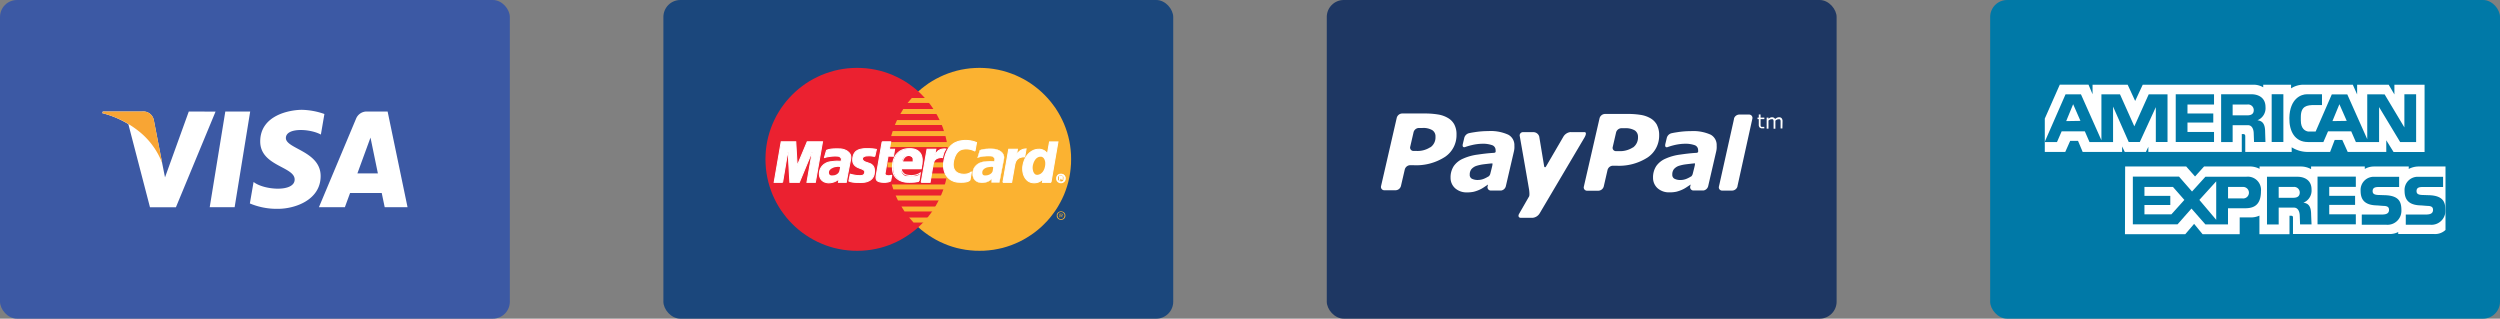 <svg id="Layer_1" data-name="Layer 1" xmlns="http://www.w3.org/2000/svg" viewBox="0 0 538.6 68.65"><rect x="0" y="0" width="538.6" height="68.65" fill="#808080" stroke="none"/><defs><style>.cls-1{fill:#3c59a4;}.cls-2,.cls-8{fill:#fff;}.cls-3{fill:#f8a534;}.cls-4{fill:#1e3763;}.cls-5{fill:#1b477c;}.cls-6{fill:#fbb231;}.cls-6,.cls-7,.cls-8{fill-rule:evenodd;}.cls-7{fill:#eb2130;}.cls-9{fill:none;stroke:#fff;stroke-miterlimit:2.61;stroke-width:0.22px;}.cls-10{fill:#0079a7;}</style></defs><title>payment-methods</title><rect class="cls-1" width="109.84" height="68.65" rx="3.66" ry="3.66"/><polygon class="cls-2" points="50.55 44.64 45.18 44.64 48.54 24.03 53.9 24.03 50.55 44.64"/><path class="cls-2" d="M51.67,45.58,46.55,59.76l-.61-3.05h0l-1.8-9.27a2.3,2.3,0,0,0-2.55-1.86H33.14l-.1.35a20,20,0,0,1,5.61,2.36l4.66,17.91h5.59l8.54-20.61Z" transform="translate(-11 -21.55)"/><path class="cls-2" d="M93.88,66.19H98.8L94.51,45.58H90.19a2.47,2.47,0,0,0-2.48,1.54l-8,19.07h5.59l1.12-3.06h6.82ZM88,58.9l2.82-7.71,1.59,7.71Z" transform="translate(-11 -21.55)"/><path class="cls-2" d="M80.13,50.54l.76-4.43a15.49,15.49,0,0,0-4.83-.9c-2.66,0-9,1.16-9,6.82,0,5.32,7.42,5.39,7.42,8.19s-6.66,2.3-8.85.53l-.8,4.63a15,15,0,0,0,6.06,1.16c3.66,0,9.19-1.9,9.19-7.06,0-5.36-7.49-5.86-7.49-8.19S77.84,49.27,80.13,50.54Z" transform="translate(-11 -21.55)"/><path class="cls-3" d="M45.95,56.71l-1.8-9.27a2.3,2.3,0,0,0-2.55-1.86H33.14l-.1.35a20.79,20.79,0,0,1,8,4A16.08,16.08,0,0,1,45.95,56.71Z" transform="translate(-11 -21.55)"/><rect class="cls-4" x="285.84" width="109.84" height="68.65" rx="3.66" ry="3.66"/><path class="cls-2" d="M349.37,50a2.06,2.06,0,0,0-1.51.92l-3.78,6.49c-.19.32-.37.12-.4,0l-1.07-6.45a1.32,1.32,0,0,0-1.31-.94h-2.15a.71.71,0,0,0-.72.92s1.64,9.3,2,11.49c.16,1.21,0,1.43,0,1.43l-2.13,3.71c-.31.5-.14.91.37.91h2.49a2,2,0,0,0,1.51-.91l9.57-16.19s.91-1.38.07-1.37h-2.89" transform="translate(-11 -21.55)"/><path class="cls-2" d="M319.14,53.27a5,5,0,0,1-3,.8h-.59a.72.72,0,0,1-.73-.92l.72-3.12a1.22,1.22,0,0,1,1.15-.91h.79a3.79,3.79,0,0,1,2.09.47,1.57,1.57,0,0,1,.69,1.43,2.59,2.59,0,0,1-1.08,2.26m5.19-4.81A3.59,3.59,0,0,0,323,47a6.05,6.05,0,0,0-2.09-.77,17.39,17.39,0,0,0-2.84-.23h-5a1.25,1.25,0,0,0-1.15.91l-3.38,14.71a.72.72,0,0,0,.73.92h2.4a1.23,1.23,0,0,0,1.15-.92l.83-3.57a1.23,1.23,0,0,1,1.14-.91h.69a11.4,11.4,0,0,0,6.86-1.81,5.62,5.62,0,0,0,2.45-4.76,4.44,4.44,0,0,0-.46-2.17" transform="translate(-11 -21.55)"/><path class="cls-2" d="M335.92,50.56a9.16,9.16,0,0,0-4.29-.77,19,19,0,0,0-2.91.23c-.72.11-.79.13-1.23.22a1.41,1.41,0,0,0-1.05,1.11l-.29,1.21c-.17.77.27.74.47.68a13,13,0,0,1,1.43-.42,10.53,10.53,0,0,1,2.25-.3,6,6,0,0,1,2.18.31,1.11,1.11,0,0,1,.73,1.09.79.79,0,0,1,0,.34c0,.1-.12.19-.35.22-1.37.08-2.35.21-3.54.38a11.07,11.07,0,0,0-3.05.84,4.73,4.73,0,0,0-2.07,1.63,4.43,4.43,0,0,0-.69,2.51,3,3,0,0,0,1,2.28A3.68,3.68,0,0,0,327,63a6.77,6.77,0,0,0,1.51-.14,7.58,7.58,0,0,0,1.16-.4,6.07,6.07,0,0,0,1-.55l.91-.6v0l-.09.39h0a.71.71,0,0,0,.64.9h2.28a1.25,1.25,0,0,0,1-.9l1.76-7.58a4.89,4.89,0,0,0,.09-.62,5,5,0,0,0,0-.58A2.53,2.53,0,0,0,335.92,50.56Zm-4.25,9a6.29,6.29,0,0,1-.94.49,3.4,3.4,0,0,1-1.25.27,2.8,2.8,0,0,1-1.37-.26.93.93,0,0,1-.47-.9A1.82,1.82,0,0,1,328,58a2.5,2.5,0,0,1,1-.69,8.92,8.92,0,0,1,1.59-.36c.55-.07,1.63-.19,1.77-.19s.23-.08.17.29c0,.16-.34,1.45-.48,2A1.15,1.15,0,0,1,331.67,59.59Z" transform="translate(-11 -21.55)"/><path class="cls-2" d="M379.56,50.57a9.16,9.16,0,0,0-4.29-.77,18.85,18.85,0,0,0-2.91.23c-.72.11-.79.13-1.23.22a1.4,1.4,0,0,0-1.06,1.11l-.29,1.21c-.16.77.27.74.47.68a12.55,12.55,0,0,1,1.43-.43,10.6,10.6,0,0,1,2.25-.3,6,6,0,0,1,2.18.31,1.1,1.1,0,0,1,.73,1.09.84.84,0,0,1,0,.34c0,.09-.12.19-.35.22-1.37.08-2.36.21-3.55.38a11.1,11.1,0,0,0-3.05.84,4.76,4.76,0,0,0-2.07,1.63,4.45,4.45,0,0,0-.69,2.51,3,3,0,0,0,1,2.28,3.68,3.68,0,0,0,2.53.87,6.74,6.74,0,0,0,1.51-.14,7.68,7.68,0,0,0,1.16-.4,6.12,6.12,0,0,0,1-.55l.91-.6v0l-.09.39h0a.71.71,0,0,0,.64.9H378a1.25,1.25,0,0,0,1-.9l1.75-7.57a4,4,0,0,0,.09-.62,4.9,4.9,0,0,0,0-.58A2.53,2.53,0,0,0,379.56,50.57Zm-4.25,9a6.54,6.54,0,0,1-.94.49,3.42,3.42,0,0,1-1.25.27,2.79,2.79,0,0,1-1.37-.27.93.93,0,0,1-.47-.9,1.82,1.82,0,0,1,.35-1.17,2.49,2.49,0,0,1,1-.69,8.77,8.77,0,0,1,1.58-.35c.55-.07,1.63-.19,1.77-.2s.23-.08.17.29c0,.16-.34,1.45-.48,2A1.14,1.14,0,0,1,375.31,59.6Z" transform="translate(-11 -21.55)"/><path class="cls-2" d="M362.78,53.32a5.08,5.08,0,0,1-3,.79h-.6a.71.71,0,0,1-.73-.91l.72-3.12a1.23,1.23,0,0,1,1.14-.91h.79a3.91,3.91,0,0,1,2.09.47,1.61,1.61,0,0,1,.7,1.43,2.64,2.64,0,0,1-1.08,2.26M368,48.51a3.69,3.69,0,0,0-1.32-1.42,6,6,0,0,0-2.09-.77,16.66,16.66,0,0,0-2.83-.22h-5a1.25,1.25,0,0,0-1.15.92l-3.38,14.71a.71.71,0,0,0,.72.91h2.41a1.25,1.25,0,0,0,1.15-.91l.82-3.57a1.23,1.23,0,0,1,1.16-.91h.69A11.36,11.36,0,0,0,366,55.45a5.66,5.66,0,0,0,2.45-4.77,4.66,4.66,0,0,0-.46-2.16" transform="translate(-11 -21.55)"/><path class="cls-2" d="M387.85,46.23h-2.16a1.23,1.23,0,0,0-1.11.83s0,.05,0,.08l-.12.56-3,13.45-.13.57h0a.7.7,0,0,0,.63.89v0h2.23a1.24,1.24,0,0,0,1.12-.84s0,0,0-.07l3.22-14.58h0A.72.72,0,0,0,387.85,46.23Z" transform="translate(-11 -21.55)"/><path class="cls-2" d="M391.11,49.2l-.24,0-.23,0a.73.73,0,0,1-.54-.19.87.87,0,0,1-.19-.62V47.21h-.27v-.33h.27v-.67h.39v.67h.81v.33h-.81v1.07c0,.12,0,.22,0,.29a.48.48,0,0,0,.06.19.27.27,0,0,0,.13.12.62.62,0,0,0,.25,0l.2,0,.15,0h0Z" transform="translate(-11 -21.55)"/><path class="cls-2" d="M395,49.22h-.39V47.89c0-.1,0-.2,0-.29a.67.67,0,0,0-.06-.22.32.32,0,0,0-.14-.13.57.57,0,0,0-.26,0,.73.73,0,0,0-.33.08,2,2,0,0,0-.33.21s0,.07,0,.11,0,.08,0,.13v1.5h-.39V47.89c0-.1,0-.2,0-.29a.65.65,0,0,0-.06-.22.34.34,0,0,0-.14-.14.62.62,0,0,0-.26,0,.72.72,0,0,0-.32.08,1.88,1.88,0,0,0-.32.2v1.75h-.39V46.88H392v.26a1.8,1.8,0,0,1,.37-.24.9.9,0,0,1,.39-.09.77.77,0,0,1,.41.1.61.61,0,0,1,.25.28,1.9,1.9,0,0,1,.44-.29,1,1,0,0,1,.42-.09.68.68,0,0,1,.57.23,1,1,0,0,1,.18.65Z" transform="translate(-11 -21.55)"/><rect class="cls-5" x="142.92" width="109.84" height="68.65" rx="3.66" ry="3.66"/><polygon class="cls-6" points="211.02 54.03 212.04 54.01 213.04 53.93 214.03 53.81 215 53.63 215.96 53.42 216.89 53.15 217.81 52.84 218.71 52.48 219.58 52.09 220.44 51.65 221.26 51.17 222.06 50.66 222.84 50.11 223.58 49.53 224.3 48.91 224.98 48.25 225.64 47.57 226.26 46.85 226.84 46.1 227.4 45.33 227.91 44.53 228.38 43.7 228.82 42.85 229.22 41.98 229.57 41.08 229.88 40.16 230.15 39.22 230.37 38.27 230.54 37.3 230.66 36.31 230.74 35.31 230.76 34.29 230.74 33.28 230.66 32.28 230.54 31.3 230.37 30.34 230.15 29.39 229.88 28.45 229.57 27.54 229.22 26.65 228.82 25.78 228.38 24.92 227.91 24.11 227.4 23.3 226.84 22.53 226.26 21.79 225.64 21.08 224.98 20.39 224.3 19.74 223.58 19.12 222.84 18.54 222.06 17.98 221.26 17.47 220.44 17 219.58 16.57 218.71 16.17 217.81 15.82 216.89 15.51 215.96 15.24 215 15.02 214.03 14.85 213.04 14.72 212.04 14.65 211.02 14.62 210.01 14.65 209.01 14.72 208.02 14.85 207.05 15.02 206.1 15.24 205.16 15.51 204.25 15.82 203.36 16.17 202.49 16.57 201.64 17 200.82 17.47 200.02 17.98 199.25 18.54 198.5 19.12 197.79 19.74 197.11 20.39 196.46 21.08 195.84 21.79 195.25 22.53 194.71 23.3 194.2 24.11 193.72 24.92 193.29 25.78 192.89 26.65 192.54 27.54 192.24 28.45 191.97 29.39 191.75 30.34 191.58 31.3 191.45 32.28 191.38 33.28 191.35 34.29 191.38 35.31 191.45 36.31 191.58 37.3 191.75 38.27 191.97 39.22 192.24 40.16 192.54 41.08 192.89 41.98 193.29 42.85 193.72 43.7 194.2 44.53 194.71 45.33 195.25 46.1 195.84 46.85 196.46 47.57 197.11 48.25 197.79 48.91 198.5 49.53 199.25 50.11 200.02 50.66 200.82 51.17 201.64 51.65 202.49 52.09 203.36 52.48 204.25 52.84 205.16 53.15 206.1 53.42 207.05 53.63 208.02 53.81 209.01 53.93 210.01 54.01 211.02 54.03 211.02 54.03 211.02 54.03"/><polygon class="cls-7" points="184.66 54.03 185.67 54.01 186.67 53.93 187.66 53.81 188.63 53.63 189.58 53.42 190.51 53.15 191.43 52.84 192.32 52.48 193.19 52.09 194.04 51.65 194.86 51.17 195.66 50.66 196.43 50.11 197.18 49.53 197.89 48.91 198.57 48.25 199.22 47.57 199.84 46.85 200.43 46.1 200.97 45.33 201.48 44.53 201.95 43.7 202.39 42.85 202.78 41.98 203.14 41.08 203.44 40.16 203.71 39.22 203.93 38.27 204.1 37.3 204.23 36.31 204.3 35.31 204.33 34.29 204.3 33.28 204.23 32.28 204.1 31.3 203.93 30.34 203.71 29.39 203.44 28.45 203.14 27.54 202.78 26.65 202.39 25.78 201.95 24.92 201.48 24.11 200.97 23.3 200.43 22.53 199.84 21.79 199.22 21.08 198.57 20.39 197.89 19.74 197.18 19.12 196.43 18.54 195.66 17.98 194.86 17.47 194.04 17 193.19 16.57 192.32 16.17 191.43 15.82 190.51 15.51 189.58 15.24 188.63 15.02 187.66 14.85 186.67 14.72 185.67 14.65 184.66 14.62 183.64 14.65 182.64 14.72 181.65 14.85 180.68 15.02 179.72 15.24 178.79 15.51 177.87 15.82 176.97 16.17 176.1 16.57 175.25 17 174.42 17.47 173.62 17.98 172.84 18.54 172.1 19.12 171.38 19.74 170.7 20.39 170.04 21.08 169.42 21.79 168.84 22.53 168.28 23.3 167.77 24.11 167.29 24.92 166.86 25.78 166.46 26.65 166.11 27.54 165.8 28.45 165.53 29.39 165.31 30.34 165.14 31.3 165.01 32.28 164.94 33.28 164.91 34.29 164.94 35.31 165.01 36.31 165.14 37.3 165.31 38.27 165.53 39.22 165.8 40.16 166.11 41.08 166.46 41.98 166.86 42.85 167.29 43.7 167.77 44.53 168.28 45.33 168.84 46.1 169.42 46.85 170.04 47.57 170.7 48.25 171.38 48.91 172.1 49.53 172.84 50.11 173.62 50.66 174.42 51.17 175.25 51.65 176.1 52.09 176.97 52.48 177.87 52.84 178.79 53.15 179.72 53.42 180.68 53.63 181.65 53.81 182.64 53.93 183.64 54.01 184.66 54.03 184.66 54.03 184.66 54.03"/><polygon class="cls-6" points="195.53 22.18 206 22.18 206 21.11 196.44 21.11 195.53 22.18 195.53 22.18 195.53 22.18"/><polygon class="cls-6" points="193.97 24.56 206 24.56 206 23.49 194.6 23.49 193.97 24.56 193.97 24.56 193.97 24.56"/><polygon class="cls-6" points="192.79 26.93 206 26.93 206 25.86 193.26 25.86 192.79 26.93 192.79 26.93 192.79 26.93"/><polygon class="cls-6" points="191.99 29.31 206 29.31 206 28.24 192.32 28.24 191.99 29.31 191.99 29.31 191.99 29.31"/><polygon class="cls-6" points="192.46 40.81 206.04 40.81 206.04 39.74 192.12 39.74 192.46 40.81 192.46 40.81 192.46 40.81"/><polygon class="cls-6" points="193.46 43.19 206.04 43.19 206.04 42.12 192.96 42.12 193.46 43.19 193.46 43.19 193.46 43.19"/><polygon class="cls-6" points="194.87 45.56 206.04 45.56 206.04 44.49 194.2 44.49 194.87 45.56 194.87 45.56 194.87 45.56"/><polygon class="cls-6" points="196.81 47.94 206.04 47.94 206.04 46.87 195.87 46.87 196.81 47.94 196.81 47.94 196.81 47.94"/><polygon class="cls-6" points="191.52 31.68 206 31.68 206 30.61 191.72 30.61 191.52 31.68 191.52 31.68 191.52 31.68"/><polygon class="cls-6" points="200.35 38.44 205.87 38.44 205.87 37.37 200.54 37.37 200.35 38.44 200.35 38.44 200.35 38.44"/><polygon class="cls-6" points="200.78 36.06 205.87 36.06 205.87 34.99 200.98 34.99 200.78 36.06 200.78 36.06 200.78 36.06"/><polygon class="cls-6" points="191.15 34.99 192.59 34.99 192.59 36.06 191.22 36.06 191.15 34.99 191.15 34.99 191.15 34.99"/><polygon class="cls-8" points="188.47 33.69 188.38 33.69 188.29 33.67 188.2 33.66 188.12 33.65 188.03 33.63 187.95 33.62 187.86 33.61 187.77 33.59 187.68 33.58 187.57 33.57 187.45 33.57 187.32 33.56 187.19 33.56 187.03 33.57 186.86 33.58 186.67 33.59 186.53 33.61 186.41 33.63 186.29 33.67 186.19 33.71 186.1 33.76 186.01 33.81 185.95 33.88 185.89 33.94 185.85 34.01 185.81 34.08 185.8 34.16 185.8 34.24 185.82 34.33 185.85 34.42 185.9 34.5 185.97 34.59 186.1 34.72 186.26 34.82 186.45 34.9 186.65 34.98 186.86 35.04 187.08 35.12 187.3 35.2 187.51 35.28 187.71 35.39 187.89 35.53 188.06 35.7 188.2 35.91 188.31 36.16 188.37 36.46 188.4 36.82 188.37 37.24 188.33 37.55 188.25 37.82 188.14 38.07 188.01 38.29 187.85 38.49 187.68 38.65 187.5 38.8 187.29 38.92 187.08 39.02 186.86 39.11 186.63 39.18 186.4 39.23 186.17 39.27 185.95 39.29 185.73 39.3 185.53 39.31 185.24 39.31 184.98 39.3 184.74 39.3 184.53 39.3 184.32 39.29 184.15 39.28 183.99 39.26 183.83 39.24 183.69 39.23 183.57 39.2 183.44 39.18 183.33 39.15 183.22 39.12 183.11 39.08 183 39.04 182.89 39 183.19 37.53 183.25 37.55 183.32 37.57 183.41 37.59 183.53 37.62 183.65 37.65 183.78 37.67 183.93 37.71 184.09 37.73 184.25 37.76 184.42 37.79 184.6 37.81 184.79 37.83 184.98 37.83 185.18 37.84 185.37 37.84 185.56 37.83 185.75 37.79 185.91 37.74 186.03 37.67 186.12 37.58 186.19 37.48 186.24 37.37 186.27 37.27 186.3 37.17 186.31 36.98 186.25 36.81 186.14 36.68 185.97 36.56 185.78 36.46 185.54 36.36 185.28 36.27 185.02 36.16 184.76 36.05 184.5 35.91 184.27 35.73 184.06 35.53 183.89 35.27 183.77 34.98 183.71 34.62 183.72 34.19 183.75 33.93 183.8 33.69 183.87 33.46 183.95 33.25 184.05 33.05 184.17 32.88 184.31 32.71 184.48 32.56 184.67 32.44 184.88 32.33 185.12 32.23 185.39 32.16 185.69 32.1 186.01 32.05 186.37 32.02 186.76 32.02 187.01 32.02 187.24 32.02 187.44 32.03 187.63 32.04 187.79 32.05 187.95 32.06 188.08 32.08 188.2 32.09 188.31 32.1 188.41 32.12 188.5 32.14 188.57 32.15 188.64 32.16 188.7 32.17 188.76 32.18 188.81 32.19 188.47 33.69 188.47 33.69 188.47 33.69"/><polyline class="cls-9" points="188.47 33.69 188.47 33.69 188.38 33.69 188.29 33.67 188.2 33.66 188.12 33.65 188.03 33.63 187.95 33.62 187.86 33.61 187.77 33.59 187.68 33.58 187.57 33.57 187.45 33.57 187.32 33.56 187.19 33.56 187.03 33.57 186.86 33.58 186.67 33.59 186.67 33.59 186.53 33.61 186.41 33.63 186.29 33.67 186.19 33.71 186.1 33.76 186.01 33.81 185.95 33.88 185.89 33.94 185.85 34.01 185.81 34.08 185.8 34.16 185.8 34.24 185.82 34.33 185.85 34.42 185.9 34.5 185.97 34.59 185.97 34.59 186.1 34.72 186.26 34.82 186.45 34.9 186.65 34.98 186.86 35.04 187.08 35.12 187.3 35.2 187.51 35.28 187.71 35.39 187.89 35.53 188.06 35.7 188.2 35.91 188.31 36.16 188.37 36.46 188.4 36.82 188.37 37.24 188.37 37.24 188.33 37.55 188.25 37.82 188.14 38.07 188.01 38.29 187.85 38.49 187.68 38.65 187.5 38.8 187.29 38.92 187.08 39.02 186.86 39.11 186.63 39.18 186.4 39.23 186.17 39.27 185.95 39.29 185.73 39.3 185.53 39.31 185.53 39.31 185.24 39.31 184.98 39.3 184.74 39.3 184.53 39.3 184.32 39.29 184.15 39.28 183.99 39.26 183.83 39.24 183.69 39.23 183.57 39.2 183.44 39.18 183.33 39.15 183.22 39.12 183.11 39.08 183 39.04 182.89 39 183.19 37.53 183.19 37.53 183.25 37.55 183.32 37.57 183.41 37.59 183.53 37.62 183.65 37.65 183.78 37.67 183.93 37.71 184.09 37.73 184.25 37.76 184.42 37.79 184.6 37.81 184.79 37.83 184.98 37.83 185.18 37.84 185.37 37.84 185.56 37.83 185.56 37.83 185.75 37.79 185.91 37.74 186.03 37.67 186.12 37.58 186.19 37.48 186.24 37.37 186.27 37.27 186.3 37.17 186.3 37.17 186.31 36.98 186.25 36.81 186.14 36.68 185.97 36.56 185.78 36.46 185.54 36.36 185.28 36.27 185.02 36.16 184.76 36.05 184.5 35.91 184.27 35.73 184.06 35.53 183.89 35.27 183.77 34.98 183.71 34.62 183.72 34.19 183.72 34.19 183.75 33.93 183.8 33.69 183.87 33.46 183.95 33.25 184.05 33.05 184.17 32.88 184.31 32.71 184.48 32.56 184.67 32.44 184.88 32.33 185.12 32.23 185.39 32.16 185.69 32.1 186.01 32.05 186.37 32.02 186.76 32.02 186.76 32.02 187.01 32.02 187.24 32.02 187.44 32.03 187.63 32.04 187.79 32.05 187.95 32.06 188.08 32.08 188.2 32.09 188.31 32.1 188.41 32.12 188.5 32.14 188.57 32.15 188.64 32.16 188.7 32.17 188.76 32.18 188.81 32.19 188.47 33.69"/><polygon class="cls-8" points="190.05 30.55 191.89 30.55 191.62 32.16 192.73 32.16 192.49 33.66 191.32 33.63 190.68 37.34 190.67 37.47 190.71 37.58 190.77 37.67 190.86 37.74 190.98 37.79 191.11 37.83 191.26 37.85 191.42 37.87 191.56 37.86 191.7 37.85 191.82 37.83 191.92 37.8 192.01 37.77 192.07 37.75 192.11 37.74 192.12 37.73 191.89 38.97 191.84 39 191.8 39.03 191.75 39.06 191.7 39.08 191.66 39.1 191.6 39.12 191.54 39.14 191.48 39.16 191.42 39.18 191.35 39.2 191.27 39.21 191.19 39.22 191.1 39.24 191.01 39.25 190.9 39.26 190.79 39.28 190.28 39.28 190.01 39.26 189.78 39.23 189.57 39.19 189.39 39.14 189.24 39.08 189.11 39.02 189 38.94 188.91 38.85 188.84 38.76 188.8 38.65 188.76 38.53 188.75 38.41 188.74 38.27 188.74 38.12 188.76 37.97 188.78 37.8 190.05 30.55 190.05 30.55 190.05 30.55"/><polyline class="cls-9" points="190.05 30.55 191.89 30.55 191.62 32.16 192.73 32.16 192.49 33.66 191.32 33.63 190.68 37.34 190.68 37.34 190.67 37.47 190.71 37.58 190.77 37.67 190.86 37.74 190.98 37.79 191.11 37.83 191.26 37.85 191.42 37.87 191.42 37.87 191.56 37.86 191.7 37.85 191.82 37.83 191.92 37.8 192.01 37.77 192.07 37.75 192.11 37.74 192.12 37.73 191.89 38.97 191.89 38.97 191.84 39 191.8 39.03 191.75 39.06 191.7 39.08 191.66 39.1 191.6 39.12 191.54 39.14 191.48 39.16 191.42 39.18 191.35 39.2 191.27 39.21 191.19 39.22 191.1 39.24 191.01 39.25 190.9 39.26 190.79 39.28 190.28 39.28 190.28 39.28 190.01 39.26 189.78 39.23 189.57 39.19 189.39 39.14 189.24 39.08 189.11 39.02 189 38.94 188.91 38.85 188.84 38.76 188.8 38.65 188.76 38.53 188.75 38.41 188.74 38.27 188.74 38.12 188.76 37.97 188.78 37.8 190.05 30.55"/><polyline class="cls-9" points="194.2 36.16 194.2 36.16 194.18 36.28 194.17 36.4 194.18 36.52 194.21 36.65 194.26 36.78 194.31 36.9 194.38 37.02 194.46 37.13 194.56 37.25 194.66 37.35 194.76 37.45 194.88 37.53 195 37.6 195.13 37.66 195.27 37.71 195.4 37.73 195.4 37.73 195.57 37.76 195.74 37.78 195.91 37.8 196.09 37.81 196.26 37.82 196.44 37.82 196.61 37.81 196.79 37.8 196.97 37.77 197.15 37.74 197.33 37.7 197.51 37.64 197.7 37.57 197.89 37.49 198.08 37.38 198.27 37.27 198.01 38.9 198.01 38.9 197.9 38.96 197.79 39.01 197.69 39.05 197.59 39.09 197.49 39.12 197.38 39.16 197.27 39.18 197.16 39.2 197.04 39.22 196.91 39.24 196.77 39.25 196.62 39.26 196.44 39.27 196.26 39.27 196.06 39.28 195.84 39.28 195.84 39.28 195.51 39.27 195.18 39.24 194.85 39.19 194.51 39.11 194.19 39.01 193.88 38.88 193.58 38.72 193.3 38.52 193.04 38.3 192.81 38.03 192.62 37.72 192.46 37.37 192.35 36.98 192.28 36.53 192.26 36.04 192.29 35.49 192.29 35.49 192.32 35.28 192.35 35.03 192.41 34.78 192.48 34.5 192.58 34.21 192.7 33.92 192.85 33.63 193.04 33.35 193.25 33.09 193.51 32.84 193.8 32.61 194.14 32.41 194.52 32.24 194.96 32.12 195.43 32.04 195.97 32.02 195.97 32.02 196.23 32.02 196.5 32.05 196.78 32.1 197.05 32.16 197.31 32.26 197.57 32.38 197.81 32.54 198.03 32.73 198.23 32.95 198.4 33.22 198.53 33.53 198.62 33.88 198.68 34.28 198.68 34.73 198.64 35.23 198.54 35.79 198.5 36.2 193.66 36.2 193.97 34.89 196.88 34.89 196.88 34.89 196.89 34.72 196.88 34.56 196.87 34.42 196.84 34.28 196.79 34.16 196.75 34.04 196.68 33.95 196.62 33.85 196.54 33.77 196.45 33.71 196.35 33.65 196.25 33.59 196.15 33.55 196.04 33.53 195.93 33.51 195.81 33.49 195.81 33.49 195.68 33.5 195.56 33.52 195.45 33.55 195.34 33.59 195.22 33.64 195.12 33.7 195.02 33.77 194.94 33.85 194.85 33.95 194.77 34.04 194.7 34.15 194.63 34.27 194.57 34.38 194.53 34.52 194.49 34.65 194.46 34.79 194.2 36.16"/><polygon class="cls-8" points="210.05 32.56 209.96 32.51 209.88 32.47 209.79 32.42 209.69 32.38 209.59 32.34 209.47 32.3 209.36 32.26 209.24 32.22 209.11 32.18 208.99 32.16 208.85 32.13 208.71 32.11 208.56 32.1 208.4 32.08 208.24 32.08 208.08 32.08 207.91 32.08 207.74 32.1 207.56 32.12 207.37 32.15 207.19 32.2 207 32.28 206.81 32.37 206.63 32.49 206.45 32.63 206.28 32.81 206.11 33.02 205.95 33.27 205.8 33.56 205.66 33.89 205.54 34.27 205.43 34.69 205.39 34.93 205.37 35.16 205.35 35.39 205.36 35.62 205.38 35.85 205.42 36.06 205.48 36.26 205.56 36.46 205.66 36.64 205.78 36.81 205.92 36.96 206.08 37.1 206.26 37.22 206.46 37.32 206.69 37.41 206.94 37.47 207.03 37.49 207.13 37.51 207.25 37.52 207.38 37.53 207.53 37.55 207.68 37.55 207.84 37.55 208.01 37.53 208.18 37.51 208.36 37.48 208.52 37.44 208.69 37.38 208.85 37.31 209.01 37.22 209.15 37.12 209.28 37 208.98 38.77 208.94 38.8 208.9 38.84 208.85 38.89 208.79 38.93 208.72 38.98 208.62 39.03 208.51 39.08 208.4 39.12 208.24 39.16 208.07 39.2 207.87 39.22 207.64 39.25 207.38 39.26 207.08 39.27 206.74 39.26 206.37 39.24 206.06 39.21 205.76 39.14 205.45 39.04 205.15 38.91 204.85 38.75 204.57 38.55 204.31 38.32 204.06 38.05 203.84 37.75 203.66 37.42 203.5 37.05 203.38 36.64 203.3 36.2 203.27 35.73 203.28 35.21 203.36 34.66 203.41 34.38 203.47 34.12 203.54 33.86 203.6 33.61 203.68 33.38 203.76 33.15 203.85 32.93 203.94 32.72 204.04 32.52 204.14 32.32 204.25 32.14 204.37 31.96 204.49 31.8 204.63 31.64 204.76 31.49 204.9 31.35 205.05 31.22 205.21 31.09 205.37 30.98 205.53 30.87 205.71 30.77 205.89 30.69 206.08 30.61 206.27 30.53 206.47 30.47 206.68 30.41 206.89 30.37 207.12 30.33 207.34 30.3 207.59 30.27 207.82 30.26 208.08 30.25 208.29 30.26 208.5 30.27 208.69 30.29 208.9 30.32 209.08 30.34 209.26 30.38 209.43 30.41 209.59 30.45 209.75 30.5 209.88 30.53 210 30.57 210.11 30.61 210.2 30.65 210.28 30.68 210.34 30.7 210.38 30.71 210.05 32.56 210.05 32.56 210.05 32.56"/><polyline class="cls-9" points="210.05 32.56 210.05 32.56 209.96 32.51 209.88 32.47 209.79 32.42 209.69 32.38 209.59 32.34 209.47 32.3 209.36 32.26 209.24 32.22 209.11 32.18 208.99 32.16 208.85 32.13 208.71 32.11 208.56 32.1 208.4 32.08 208.24 32.08 208.08 32.08 208.08 32.08 207.91 32.08 207.74 32.1 207.56 32.12 207.37 32.15 207.19 32.2 207 32.28 206.81 32.37 206.63 32.49 206.45 32.63 206.28 32.81 206.11 33.02 205.95 33.27 205.8 33.56 205.66 33.89 205.54 34.27 205.43 34.69 205.43 34.69 205.39 34.93 205.37 35.16 205.35 35.39 205.36 35.62 205.38 35.85 205.42 36.06 205.48 36.26 205.56 36.46 205.66 36.64 205.78 36.81 205.92 36.96 206.08 37.1 206.26 37.22 206.46 37.32 206.69 37.41 206.94 37.47 206.94 37.47 207.03 37.49 207.13 37.51 207.25 37.52 207.38 37.53 207.53 37.55 207.68 37.55 207.84 37.55 208.01 37.53 208.18 37.51 208.36 37.48 208.52 37.44 208.69 37.38 208.85 37.31 209.01 37.22 209.15 37.12 209.28 37 208.98 38.77 208.98 38.77 208.94 38.8 208.9 38.84 208.85 38.89 208.79 38.93 208.72 38.98 208.62 39.03 208.51 39.08 208.4 39.12 208.24 39.16 208.07 39.2 207.87 39.22 207.64 39.25 207.38 39.26 207.08 39.27 206.74 39.26 206.37 39.24 206.37 39.24 206.06 39.21 205.76 39.14 205.45 39.04 205.15 38.91 204.85 38.75 204.57 38.55 204.31 38.32 204.06 38.05 203.84 37.75 203.66 37.42 203.5 37.05 203.38 36.64 203.3 36.2 203.27 35.73 203.28 35.21 203.36 34.66 203.36 34.66 203.41 34.38 203.47 34.12 203.54 33.86 203.6 33.61 203.68 33.38 203.76 33.15 203.85 32.93 203.94 32.72 204.04 32.52 204.14 32.32 204.25 32.14 204.37 31.96 204.49 31.8 204.63 31.64 204.76 31.49 204.9 31.35 205.05 31.22 205.21 31.09 205.37 30.98 205.53 30.87 205.71 30.77 205.89 30.69 206.08 30.61 206.27 30.53 206.47 30.47 206.68 30.41 206.89 30.37 207.12 30.33 207.34 30.3 207.59 30.27 207.82 30.26 208.08 30.25 208.08 30.25 208.29 30.26 208.5 30.27 208.69 30.29 208.9 30.32 209.08 30.34 209.26 30.38 209.43 30.41 209.59 30.45 209.75 30.5 209.88 30.53 210 30.57 210.11 30.61 210.2 30.65 210.28 30.68 210.34 30.7 210.38 30.71 210.05 32.56"/><polygon class="cls-8" points="226.42 39.28 224.58 39.28 224.71 38.54 224.71 38.47 224.6 38.6 224.49 38.72 224.38 38.83 224.26 38.92 224.14 39.01 224.02 39.08 223.9 39.14 223.77 39.2 223.65 39.25 223.52 39.28 223.39 39.32 223.26 39.34 223.13 39.36 223 39.37 222.87 39.38 222.73 39.38 222.39 39.35 222.07 39.28 221.78 39.16 221.51 39.01 221.27 38.82 221.06 38.59 220.87 38.34 220.71 38.07 220.58 37.77 220.47 37.45 220.4 37.13 220.35 36.79 220.33 36.45 220.33 36.11 220.37 35.77 220.43 35.43 220.53 35.03 220.65 34.66 220.79 34.32 220.95 34.01 221.13 33.71 221.32 33.44 221.53 33.2 221.75 32.98 221.98 32.79 222.23 32.62 222.48 32.48 222.73 32.36 223 32.27 223.27 32.21 223.53 32.17 223.81 32.16 224 32.16 224.18 32.18 224.36 32.22 224.52 32.26 224.67 32.32 224.8 32.38 224.94 32.45 225.06 32.52 225.16 32.6 225.26 32.69 225.35 32.77 225.43 32.86 225.49 32.95 225.55 33.03 225.61 33.12 225.65 33.19 225.65 33.19 226.11 30.58 227.92 30.58 226.42 39.28 226.42 39.28 226.42 39.28"/><polyline class="cls-9" points="226.42 39.28 224.58 39.28 224.71 38.54 224.71 38.47 224.71 38.47 224.6 38.6 224.49 38.72 224.38 38.83 224.26 38.92 224.14 39.01 224.02 39.08 223.9 39.14 223.77 39.2 223.65 39.25 223.52 39.28 223.39 39.32 223.26 39.34 223.13 39.36 223 39.37 222.87 39.38 222.73 39.38 222.73 39.38 222.39 39.35 222.07 39.28 221.78 39.16 221.51 39.01 221.27 38.82 221.06 38.59 220.87 38.34 220.71 38.07 220.58 37.77 220.47 37.45 220.4 37.13 220.35 36.79 220.33 36.45 220.33 36.11 220.37 35.77 220.43 35.43 220.43 35.43 220.53 35.03 220.65 34.66 220.79 34.32 220.95 34.01 221.13 33.71 221.32 33.44 221.53 33.2 221.75 32.98 221.98 32.79 222.23 32.62 222.48 32.48 222.73 32.36 223 32.27 223.27 32.21 223.53 32.17 223.81 32.16 223.81 32.16 224 32.16 224.18 32.18 224.36 32.22 224.52 32.26 224.67 32.32 224.8 32.38 224.94 32.45 225.06 32.52 225.16 32.6 225.26 32.69 225.35 32.77 225.43 32.86 225.49 32.95 225.55 33.03 225.61 33.12 225.65 33.19 225.65 33.19 226.11 30.58 227.92 30.58 226.42 39.28"/><polygon class="cls-6" points="223.41 37.67 223.59 37.66 223.76 37.62 223.92 37.57 224.08 37.49 224.22 37.42 224.35 37.31 224.47 37.2 224.59 37.08 224.69 36.95 224.78 36.8 224.87 36.65 224.94 36.49 225.01 36.32 225.06 36.15 225.11 35.97 225.14 35.79 225.17 35.61 225.19 35.41 225.19 35.23 225.19 35.05 225.17 34.88 225.14 34.71 225.09 34.55 225.04 34.4 224.97 34.27 224.9 34.14 224.81 34.03 224.71 33.94 224.6 33.86 224.47 33.8 224.35 33.77 224.21 33.76 224.03 33.77 223.86 33.8 223.71 33.85 223.56 33.92 223.43 34.01 223.29 34.11 223.18 34.22 223.07 34.35 222.97 34.5 222.87 34.65 222.79 34.81 222.71 34.98 222.65 35.16 222.59 35.34 222.54 35.53 222.5 35.73 222.47 36.02 222.48 36.34 222.53 36.66 222.61 36.98 222.75 37.25 222.92 37.47 223.14 37.62 223.41 37.67 223.41 37.67 223.41 37.67"/><polygon class="cls-8" points="182.58 37.8 182.32 39.28 180.64 39.28 180.69 39 180.72 38.76 180.75 38.57 180.78 38.47 180.68 38.58 180.57 38.69 180.45 38.78 180.31 38.88 180.15 38.97 179.98 39.05 179.81 39.13 179.63 39.2 179.44 39.26 179.25 39.3 179.06 39.34 178.85 39.37 178.66 39.38 178.47 39.39 178.28 39.37 178.1 39.34 177.87 39.28 177.66 39.22 177.47 39.13 177.31 39.03 177.16 38.92 177.03 38.8 176.92 38.68 176.83 38.55 176.75 38.41 176.68 38.26 176.63 38.11 176.59 37.97 176.56 37.81 176.54 37.66 176.53 37.51 176.53 37.37 176.55 37.11 176.59 36.86 176.65 36.63 176.74 36.4 176.85 36.19 176.97 36 177.11 35.81 177.27 35.65 177.43 35.49 177.62 35.35 177.81 35.23 178.01 35.12 178.22 35.03 178.44 34.95 178.67 34.9 178.9 34.85 178.91 34.85 178.95 34.85 178.99 34.84 179.07 34.84 179.15 34.82 179.24 34.82 179.34 34.8 179.45 34.79 179.57 34.78 179.68 34.76 179.8 34.76 179.91 34.74 180.01 34.74 180.11 34.73 180.2 34.72 180.28 34.72 180.43 34.72 180.59 34.73 180.74 34.74 180.88 34.74 181 34.74 181.09 34.75 181.16 34.76 181.18 34.76 181.19 34.71 181.23 34.59 181.27 34.45 181.28 34.32 181.25 34.18 181.19 34.04 181.11 33.92 181.01 33.83 180.88 33.74 180.74 33.68 180.58 33.64 180.41 33.63 180.22 33.62 180.02 33.61 179.82 33.61 179.61 33.62 179.39 33.63 179.17 33.65 178.96 33.67 178.75 33.7 178.56 33.73 178.36 33.76 178.19 33.79 178.03 33.83 177.88 33.87 177.76 33.91 177.67 33.95 177.6 33.99 178.07 32.39 178.22 32.33 178.36 32.28 178.52 32.23 178.68 32.2 178.84 32.16 179.01 32.14 179.19 32.11 179.37 32.1 179.55 32.08 179.74 32.08 179.94 32.07 180.15 32.07 180.36 32.07 180.58 32.07 180.81 32.08 181.05 32.08 181.23 32.1 181.43 32.13 181.64 32.18 181.85 32.24 182.06 32.32 182.26 32.41 182.46 32.52 182.64 32.65 182.81 32.8 182.96 32.95 183.09 33.13 183.19 33.33 183.26 33.55 183.29 33.77 183.29 34.02 183.26 34.29 182.58 37.8 182.58 37.8 182.58 37.8"/><polyline class="cls-9" points="182.58 37.8 182.32 39.28 180.64 39.28 180.64 39.28 180.69 39 180.72 38.76 180.75 38.57 180.78 38.47 180.78 38.47 180.68 38.58 180.57 38.69 180.45 38.78 180.31 38.88 180.15 38.97 179.98 39.05 179.81 39.13 179.63 39.2 179.44 39.26 179.25 39.3 179.06 39.34 178.85 39.37 178.66 39.38 178.47 39.39 178.28 39.37 178.1 39.34 178.1 39.34 177.87 39.28 177.66 39.22 177.47 39.13 177.31 39.03 177.16 38.92 177.03 38.8 176.92 38.68 176.83 38.55 176.75 38.41 176.68 38.26 176.63 38.11 176.59 37.97 176.56 37.81 176.54 37.66 176.53 37.51 176.53 37.37 176.53 37.37 176.55 37.11 176.59 36.86 176.65 36.63 176.74 36.4 176.85 36.19 176.97 36 177.11 35.81 177.27 35.65 177.43 35.49 177.62 35.35 177.81 35.23 178.01 35.12 178.22 35.03 178.44 34.95 178.67 34.9 178.9 34.85 178.9 34.85 178.91 34.85 178.95 34.85 178.99 34.84 179.07 34.84 179.15 34.82 179.24 34.82 179.34 34.8 179.45 34.79 179.57 34.78 179.68 34.76 179.8 34.76 179.91 34.74 180.01 34.74 180.11 34.73 180.2 34.72 180.28 34.72 180.28 34.72 180.43 34.72 180.59 34.73 180.74 34.74 180.88 34.74 181 34.74 181.09 34.75 181.16 34.76 181.18 34.76 181.18 34.76 181.19 34.71 181.23 34.59 181.27 34.45 181.28 34.32 181.28 34.32 181.25 34.18 181.19 34.04 181.11 33.92 181.01 33.83 180.88 33.74 180.74 33.68 180.58 33.64 180.41 33.63 180.41 33.63 180.22 33.62 180.02 33.61 179.82 33.61 179.61 33.62 179.39 33.63 179.17 33.65 178.96 33.67 178.75 33.7 178.56 33.73 178.36 33.76 178.19 33.79 178.03 33.83 177.88 33.87 177.76 33.91 177.67 33.95 177.6 33.99 178.07 32.39 178.07 32.39 178.22 32.33 178.36 32.28 178.52 32.23 178.68 32.2 178.84 32.16 179.01 32.14 179.19 32.11 179.37 32.1 179.55 32.08 179.74 32.08 179.94 32.07 180.15 32.07 180.36 32.07 180.58 32.07 180.81 32.08 181.05 32.08 181.05 32.08 181.23 32.1 181.43 32.13 181.64 32.18 181.85 32.24 182.06 32.32 182.26 32.41 182.46 32.52 182.64 32.65 182.81 32.8 182.96 32.95 183.09 33.13 183.19 33.33 183.26 33.55 183.29 33.77 183.29 34.02 183.26 34.29 182.58 37.8"/><polygon class="cls-7" points="180.98 36.06 180.98 36.03 180.95 36 180.91 35.98 180.84 35.97 180.77 35.95 180.68 35.95 180.58 35.95 180.48 35.95 180.38 35.95 180.26 35.97 180.16 35.98 180.05 35.99 179.95 36.01 179.86 36.02 179.78 36.05 179.71 36.06 179.66 36.08 179.61 36.1 179.53 36.13 179.46 36.16 179.37 36.2 179.29 36.25 179.19 36.29 179.11 36.34 179.01 36.41 178.93 36.48 178.85 36.56 178.77 36.64 178.71 36.72 178.66 36.82 178.62 36.92 178.6 37.03 178.59 37.26 178.63 37.44 178.69 37.57 178.78 37.67 178.88 37.73 178.99 37.77 179.1 37.79 179.21 37.8 179.41 37.79 179.59 37.77 179.76 37.75 179.91 37.71 180.04 37.66 180.17 37.6 180.28 37.54 180.38 37.47 180.47 37.4 180.55 37.32 180.62 37.25 180.67 37.17 180.72 37.09 180.75 37.01 180.79 36.94 180.81 36.86 180.86 36.67 180.91 36.45 180.95 36.24 180.98 36.06 180.98 36.06 180.98 36.06"/><polygon class="cls-8" points="168.6 39.28 166.79 39.28 168.3 30.55 171.44 30.55 171.74 35.73 173.91 30.55 177.2 30.55 175.66 39.28 173.85 39.28 174.99 32.76 174.92 32.76 172.21 39.28 170.17 39.28 170.16 39 170.11 38.28 170.05 37.25 169.99 36.06 169.92 34.88 169.86 33.83 169.81 33.08 169.8 32.76 169.78 32.76 169.74 32.76 169.7 32.76 169.7 32.76 168.6 39.28 168.6 39.28 168.6 39.28"/><polyline class="cls-9" points="168.6 39.28 166.79 39.28 168.3 30.55 171.44 30.55 171.74 35.73 173.91 30.55 177.2 30.55 175.66 39.28 173.85 39.28 174.99 32.76 174.92 32.76 172.21 39.28 170.17 39.28 170.17 39.28 170.16 39 170.11 38.28 170.05 37.25 169.99 36.06 169.92 34.88 169.86 33.83 169.81 33.08 169.8 32.76 169.8 32.76 169.78 32.76 169.74 32.76 169.7 32.76 169.7 32.76 168.6 39.28"/><polygon class="cls-8" points="215.58 37.8 215.3 39.28 213.63 39.28 213.65 39 213.66 38.77 213.66 38.59 213.67 38.51 213.58 38.6 213.48 38.7 213.36 38.8 213.23 38.89 213.09 38.98 212.93 39.06 212.76 39.14 212.6 39.2 212.42 39.26 212.23 39.31 212.04 39.34 211.86 39.37 211.67 39.38 211.48 39.39 211.3 39.37 211.12 39.34 210.88 39.28 210.67 39.22 210.48 39.13 210.31 39.03 210.16 38.92 210.04 38.8 209.93 38.68 209.84 38.55 209.76 38.41 209.7 38.26 209.65 38.11 209.61 37.97 209.59 37.81 209.56 37.66 209.55 37.51 209.55 37.37 209.56 37.11 209.61 36.86 209.67 36.63 209.75 36.4 209.85 36.19 209.98 36 210.12 35.81 210.27 35.65 210.44 35.49 210.62 35.35 210.82 35.23 211.02 35.12 211.23 35.03 211.45 34.95 211.67 34.9 211.89 34.85 211.91 34.85 211.94 34.85 211.99 34.84 212.05 34.84 212.14 34.82 212.23 34.82 212.33 34.8 212.44 34.79 212.55 34.78 212.67 34.76 212.78 34.76 212.9 34.74 213 34.74 213.1 34.73 213.19 34.72 213.26 34.72 213.42 34.72 213.58 34.73 213.73 34.74 213.88 34.74 214.01 34.74 214.11 34.75 214.17 34.76 214.2 34.76 214.21 34.71 214.23 34.59 214.25 34.45 214.27 34.32 214.24 34.18 214.19 34.04 214.1 33.92 214 33.83 213.88 33.74 213.74 33.68 213.59 33.64 213.43 33.63 213.25 33.62 213.05 33.61 212.84 33.61 212.63 33.62 212.41 33.63 212.2 33.65 211.99 33.67 211.78 33.7 211.58 33.73 211.39 33.76 211.22 33.79 211.06 33.83 210.91 33.87 210.79 33.91 210.7 33.95 210.62 33.99 211.09 32.39 211.24 32.33 211.39 32.28 211.54 32.23 211.7 32.2 211.87 32.16 212.03 32.14 212.21 32.11 212.38 32.1 212.57 32.08 212.76 32.08 212.96 32.07 213.16 32.07 213.37 32.07 213.58 32.07 213.81 32.08 214.03 32.08 214.22 32.1 214.42 32.13 214.63 32.18 214.84 32.24 215.04 32.32 215.25 32.41 215.45 32.52 215.64 32.65 215.8 32.8 215.96 32.95 216.09 33.13 216.19 33.33 216.26 33.55 216.31 33.77 216.31 34.02 216.27 34.29 215.58 37.8 215.58 37.8 215.58 37.8"/><polygon class="cls-8" points="215.3 39.32 215.34 39.28 215.62 37.81 215.53 37.79 215.26 39.27 215.3 39.23 215.3 39.32 215.34 39.32 215.34 39.28 215.3 39.32 215.3 39.32 215.3 39.32"/><polygon class="cls-8" points="213.59 39.28 213.63 39.32 215.3 39.32 215.3 39.23 213.63 39.23 213.67 39.28 213.59 39.28 213.59 39.32 213.63 39.32 213.59 39.28 213.59 39.28 213.59 39.28"/><polygon class="cls-8" points="213.7 38.53 213.64 38.48 213.61 38.59 213.61 38.77 213.61 39 213.59 39.28 213.67 39.28 213.69 39 213.7 38.77 213.69 38.59 213.69 38.53 213.63 38.48 213.7 38.53 213.7 38.53 213.7 38.53"/><polygon class="cls-8" points="211.12 39.38 211.12 39.38 211.3 39.41 211.48 39.43 211.67 39.42 211.86 39.41 212.05 39.38 212.24 39.35 212.42 39.3 212.61 39.24 212.78 39.18 212.95 39.1 213.11 39.02 213.25 38.92 213.39 38.83 213.51 38.74 213.61 38.63 213.7 38.53 213.63 38.48 213.55 38.58 213.46 38.67 213.34 38.77 213.21 38.86 213.07 38.94 212.91 39.02 212.75 39.1 212.58 39.16 212.41 39.22 212.22 39.27 212.04 39.3 211.86 39.33 211.67 39.34 211.48 39.35 211.3 39.33 211.13 39.3 211.13 39.3 211.12 39.38 211.12 39.38 211.12 39.38"/><polygon class="cls-8" points="209.5 37.37 209.5 37.37 209.51 37.51 209.53 37.66 209.54 37.82 209.57 37.97 209.61 38.12 209.66 38.27 209.72 38.42 209.81 38.56 209.9 38.7 210 38.83 210.14 38.96 210.29 39.06 210.46 39.17 210.66 39.26 210.87 39.32 211.12 39.38 211.13 39.3 210.89 39.24 210.68 39.18 210.5 39.09 210.33 39 210.19 38.89 210.07 38.78 209.96 38.65 209.87 38.52 209.8 38.39 209.74 38.25 209.69 38.11 209.65 37.96 209.63 37.81 209.61 37.66 209.59 37.51 209.6 37.37 209.6 37.37 209.5 37.37 209.5 37.37 209.5 37.37"/><polygon class="cls-8" points="211.89 34.82 211.89 34.82 211.66 34.85 211.44 34.92 211.22 34.99 211 35.08 210.79 35.19 210.59 35.32 210.42 35.46 210.24 35.62 210.08 35.79 209.94 35.97 209.81 36.17 209.71 36.39 209.63 36.62 209.56 36.86 209.53 37.11 209.5 37.37 209.6 37.37 209.61 37.11 209.65 36.87 209.71 36.64 209.79 36.42 209.89 36.21 210.01 36.02 210.15 35.84 210.3 35.67 210.47 35.53 210.65 35.39 210.83 35.27 211.04 35.16 211.24 35.07 211.46 35 211.67 34.94 211.89 34.9 211.89 34.9 211.89 34.82 211.89 34.82 211.89 34.82"/><polygon class="cls-8" points="213.26 34.68 213.26 34.68 213.19 34.68 213.1 34.69 213 34.7 212.9 34.7 212.78 34.72 212.67 34.72 212.55 34.74 212.44 34.75 212.33 34.76 212.23 34.78 212.14 34.78 212.05 34.8 211.99 34.8 211.93 34.81 211.91 34.82 211.89 34.82 211.89 34.9 211.91 34.9 211.95 34.89 211.99 34.88 212.05 34.88 212.14 34.86 212.23 34.85 212.33 34.84 212.44 34.83 212.55 34.82 212.67 34.8 212.78 34.8 212.9 34.78 213 34.78 213.1 34.77 213.19 34.77 213.26 34.77 213.26 34.77 213.26 34.68 213.26 34.68 213.26 34.68"/><polygon class="cls-8" points="214.16 34.75 214.2 34.72 214.17 34.72 214.11 34.71 214.01 34.7 213.88 34.69 213.73 34.69 213.58 34.69 213.42 34.68 213.26 34.68 213.26 34.77 213.42 34.77 213.58 34.77 213.73 34.78 213.88 34.78 214.01 34.78 214.11 34.79 214.17 34.8 214.2 34.8 214.24 34.76 214.2 34.8 214.23 34.8 214.24 34.76 214.16 34.75 214.16 34.75 214.16 34.75"/><polygon class="cls-8" points="214.23 34.32 214.22 34.32 214.21 34.45 214.19 34.58 214.17 34.7 214.16 34.75 214.24 34.76 214.25 34.72 214.27 34.59 214.29 34.45 214.31 34.32 214.31 34.32 214.23 34.32 214.23 34.32 214.23 34.32"/><polygon class="cls-8" points="213.43 33.67 213.43 33.67 213.59 33.68 213.73 33.72 213.86 33.78 213.97 33.86 214.07 33.95 214.15 34.06 214.2 34.18 214.23 34.32 214.31 34.32 214.28 34.17 214.23 34.02 214.13 33.9 214.03 33.79 213.9 33.7 213.75 33.64 213.6 33.6 213.43 33.58 213.43 33.59 213.43 33.67 213.43 33.67 213.43 33.67"/><polygon class="cls-8" points="210.58 33.98 210.65 34.02 210.72 33.99 210.8 33.95 210.91 33.91 211.06 33.87 211.22 33.83 211.39 33.8 211.59 33.77 211.78 33.74 211.99 33.71 212.2 33.69 212.41 33.67 212.63 33.66 212.84 33.66 213.05 33.66 213.25 33.66 213.43 33.67 213.43 33.59 213.25 33.58 213.05 33.57 212.84 33.57 212.63 33.58 212.41 33.59 212.2 33.61 211.99 33.63 211.78 33.66 211.57 33.69 211.38 33.72 211.21 33.75 211.05 33.79 210.9 33.83 210.78 33.87 210.68 33.91 210.59 33.96 210.66 34 210.58 33.98 210.58 33.98 210.58 33.98"/><polygon class="cls-8" points="211.08 32.35 211.05 32.38 210.58 33.98 210.66 34 211.13 32.4 211.1 32.43 211.08 32.35 211.06 32.36 211.05 32.38 211.08 32.35 211.08 32.35 211.08 32.35"/><polygon class="cls-8" points="214.03 32.04 214.03 32.04 213.81 32.03 213.58 32.02 213.37 32.02 213.16 32.02 212.96 32.02 212.76 32.04 212.57 32.04 212.38 32.06 212.21 32.07 212.03 32.1 211.86 32.12 211.69 32.16 211.53 32.19 211.37 32.24 211.22 32.29 211.08 32.35 211.1 32.43 211.25 32.37 211.4 32.32 211.55 32.27 211.71 32.24 211.87 32.2 212.04 32.18 212.21 32.15 212.38 32.14 212.57 32.12 212.76 32.12 212.96 32.12 213.16 32.12 213.37 32.12 213.58 32.12 213.81 32.12 214.03 32.12 214.03 32.12 214.03 32.04 214.03 32.04 214.03 32.04"/><polygon class="cls-8" points="216.31 34.3 216.31 34.3 216.35 34.02 216.35 33.77 216.3 33.54 216.23 33.32 216.12 33.12 215.99 32.93 215.83 32.76 215.66 32.62 215.47 32.49 215.27 32.37 215.06 32.28 214.85 32.2 214.63 32.14 214.43 32.09 214.22 32.06 214.03 32.04 214.03 32.12 214.22 32.14 214.41 32.17 214.62 32.22 214.82 32.28 215.03 32.36 215.23 32.45 215.43 32.56 215.61 32.68 215.77 32.83 215.92 32.98 216.05 33.15 216.15 33.35 216.22 33.55 216.27 33.77 216.27 34.02 216.23 34.28 216.23 34.28 216.31 34.3 216.31 34.3 216.31 34.3"/><polygon class="cls-8" points="215.62 37.81 215.62 37.81 216.31 34.3 216.23 34.28 215.53 37.79 215.53 37.79 215.62 37.81 215.62 37.81 215.62 37.81"/><polygon class="cls-6" points="213.97 36.06 213.95 36.02 213.93 35.99 213.88 35.97 213.81 35.95 213.74 35.95 213.66 35.94 213.55 35.94 213.46 35.95 213.35 35.96 213.24 35.97 213.14 35.99 213.04 36 212.94 36.02 212.85 36.03 212.76 36.05 212.7 36.06 212.65 36.07 212.6 36.09 212.53 36.11 212.46 36.14 212.37 36.18 212.29 36.22 212.2 36.27 212.11 36.32 212.03 36.38 211.94 36.46 211.87 36.53 211.79 36.62 211.73 36.71 211.69 36.81 211.65 36.92 211.63 37.03 211.62 37.26 211.65 37.44 211.71 37.57 211.79 37.67 211.88 37.73 212 37.77 212.11 37.79 212.22 37.8 212.42 37.79 212.61 37.77 212.78 37.74 212.94 37.69 213.08 37.64 213.21 37.58 213.33 37.51 213.43 37.44 213.53 37.36 213.61 37.28 213.68 37.2 213.74 37.11 213.79 37.03 213.82 36.95 213.85 36.87 213.87 36.8 213.89 36.61 213.93 36.42 213.95 36.23 213.97 36.06 213.97 36.06 213.97 36.06"/><polygon class="cls-8" points="227.66 38.37 227.67 38.21 227.73 38.03 227.82 37.87 227.93 37.73 228.07 37.62 228.23 37.54 228.4 37.49 228.59 37.47 228.78 37.49 228.95 37.54 229.11 37.62 229.25 37.73 229.36 37.87 229.45 38.03 229.51 38.21 229.52 38.37 229.32 38.37 229.32 38.25 229.28 38.1 229.21 37.97 229.12 37.85 229.02 37.76 228.89 37.69 228.74 37.65 228.59 37.63 228.44 37.65 228.29 37.69 228.16 37.76 228.06 37.85 227.97 37.97 227.91 38.1 227.87 38.25 227.85 38.37 227.66 38.37 227.66 38.37 227.66 38.37"/><polygon class="cls-8" points="228.26 38.37 228.26 37.97 228.63 37.97 228.71 37.97 228.78 37.99 228.83 38.01 228.88 38.03 228.91 38.07 228.94 38.11 228.95 38.16 228.96 38.21 228.95 38.27 228.94 38.31 228.92 38.35 228.9 38.37 228.63 38.37 228.65 38.36 228.7 38.35 228.74 38.34 228.77 38.33 228.8 38.31 228.81 38.28 228.82 38.25 228.82 38.21 228.82 38.17 228.8 38.15 228.78 38.13 228.76 38.12 228.73 38.11 228.7 38.11 228.66 38.11 228.63 38.11 228.43 38.11 228.43 38.37 228.26 38.37 228.26 38.37 228.26 38.37"/><polygon class="cls-8" points="227.66 38.37 227.66 38.41 227.67 38.6 227.73 38.78 227.82 38.94 227.93 39.07 228.07 39.18 228.23 39.27 228.4 39.32 228.59 39.34 228.78 39.32 228.95 39.27 229.11 39.18 229.25 39.07 229.36 38.94 229.45 38.78 229.51 38.6 229.53 38.41 229.52 38.37 229.32 38.37 229.33 38.41 229.32 38.56 229.28 38.71 229.21 38.84 229.12 38.95 229.02 39.04 228.89 39.12 228.74 39.16 228.59 39.18 228.44 39.16 228.29 39.12 228.16 39.04 228.06 38.95 227.97 38.84 227.91 38.71 227.87 38.56 227.85 38.41 227.85 38.37 227.66 38.37 227.66 38.37 227.66 38.37"/><polygon class="cls-8" points="228.26 38.37 228.26 38.77 228.43 38.77 228.43 38.44 228.59 38.44 228.79 38.77 228.92 38.77 228.72 38.44 228.77 38.44 228.82 38.42 228.86 38.41 228.89 38.39 228.9 38.37 228.63 38.37 228.59 38.37 228.43 38.37 228.43 38.37 228.26 38.37 228.26 38.37 228.26 38.37"/><path class="cls-9" d="M238.65,60h0l0-.19.05-.18.09-.16.11-.14.14-.11.16-.08.17-.05.19,0h0l.19,0,.17.05.16.08.14.11.11.14.09.16.05.18,0,.19h0l0,.19-.05.18-.09.16-.11.13-.14.11-.16.09-.17.05-.19,0h0l-.19,0-.17-.05-.16-.09-.14-.11-.11-.13-.09-.16-.05-.18,0-.19m.77.37h-.17v-.8h.52l.05,0,0,0,0,0,0,0v.09h0v.11l0,0,0,0,0,0h-.13l.2.33h-.13l-.2-.33h-.17v.33m.17-.4h.18l0,0v-.1h0V59.7h-.38v.27h.17m0,.8h.15l.15,0,.12-.07.11-.09.09-.11.07-.13,0-.15V60h0V59.8l0-.15-.07-.13-.09-.11-.11-.09-.12-.07-.15,0h-.31l-.15,0-.13.07-.11.09-.09.11-.07.13,0,.15V60h0v.16l0,.15.07.13.09.11.11.09.13.07.15,0h.15" transform="translate(-11 -21.55)"/><polygon class="cls-8" points="216.07 39.28 217.95 39.28 217.95 39.28 218.62 35.49 218.65 35.35 218.69 35.2 218.73 35.05 218.78 34.91 218.85 34.76 218.93 34.62 219.01 34.49 219.12 34.36 219.24 34.25 219.37 34.14 219.52 34.04 219.7 33.96 219.89 33.9 220.1 33.84 220.33 33.8 220.59 33.79 220.69 33.79 220.74 33.79 220.76 33.79 220.76 33.79 221.06 32.08 220.87 32.1 220.69 32.12 220.53 32.15 220.37 32.2 220.22 32.25 220.08 32.32 219.95 32.39 219.82 32.47 219.7 32.56 219.59 32.66 219.48 32.76 219.38 32.87 219.28 32.98 219.18 33.11 219.08 33.23 218.99 33.36 219.19 32.16 217.32 32.16 216.07 39.28 216.07 39.28 216.07 39.28 216.07 39.28"/><polyline class="cls-9" points="216.07 39.28 217.95 39.28 217.95 39.28 218.62 35.49 218.62 35.49 218.65 35.35 218.69 35.2 218.73 35.05 218.78 34.91 218.85 34.76 218.93 34.62 219.01 34.49 219.12 34.36 219.24 34.25 219.37 34.14 219.52 34.04 219.7 33.96 219.89 33.9 220.1 33.84 220.33 33.8 220.59 33.79 220.59 33.79 220.69 33.79 220.74 33.79 220.76 33.79 220.76 33.79 221.06 32.08 221.06 32.08 220.87 32.1 220.69 32.12 220.53 32.15 220.37 32.2 220.22 32.25 220.08 32.32 219.95 32.39 219.82 32.47 219.7 32.56 219.59 32.66 219.48 32.76 219.38 32.87 219.28 32.98 219.18 33.11 219.08 33.23 218.99 33.36 219.19 32.16 217.32 32.16 216.07 39.28 216.07 39.28"/><polygon class="cls-8" points="198.47 39.28 200.35 39.28 200.38 39.28 201.02 35.49 201.04 35.35 201.08 35.21 201.11 35.07 201.16 34.94 201.21 34.8 201.28 34.68 201.35 34.56 201.45 34.44 201.56 34.34 201.68 34.24 201.82 34.16 201.98 34.09 202.17 34.03 202.37 33.98 202.6 33.95 202.86 33.92 202.88 33.92 202.91 33.93 202.94 33.94 202.97 33.94 203.01 33.95 203.03 33.95 203.05 33.96 203.06 33.96 203.07 33.93 203.09 33.85 203.11 33.73 203.14 33.59 203.19 33.41 203.24 33.23 203.3 33.04 203.36 32.85 203.41 32.73 203.48 32.6 203.54 32.48 203.61 32.36 203.67 32.26 203.72 32.18 203.75 32.14 203.76 32.12 203.75 32.12 203.73 32.11 203.69 32.1 203.65 32.1 203.6 32.1 203.55 32.09 203.5 32.08 203.46 32.08 203.25 32.1 203.07 32.12 202.89 32.15 202.73 32.19 202.58 32.24 202.44 32.31 202.31 32.38 202.19 32.45 202.08 32.54 201.97 32.64 201.88 32.74 201.77 32.85 201.68 32.97 201.58 33.09 201.48 33.23 201.38 33.36 201.62 32.16 199.72 32.16 198.47 39.28 198.47 39.28 198.47 39.28 198.47 39.28"/><polyline class="cls-9" points="198.47 39.28 200.35 39.28 200.38 39.28 201.02 35.49 201.02 35.49 201.04 35.35 201.08 35.21 201.11 35.07 201.16 34.94 201.21 34.8 201.28 34.68 201.35 34.56 201.45 34.44 201.56 34.34 201.68 34.24 201.82 34.16 201.98 34.09 202.17 34.03 202.37 33.98 202.6 33.95 202.86 33.92 202.86 33.92 202.88 33.92 202.91 33.93 202.94 33.94 202.97 33.94 203.01 33.95 203.03 33.95 203.05 33.96 203.06 33.96 203.06 33.96 203.07 33.93 203.09 33.85 203.11 33.73 203.14 33.59 203.19 33.41 203.24 33.23 203.3 33.04 203.36 32.85 203.36 32.85 203.41 32.73 203.48 32.6 203.54 32.48 203.61 32.36 203.67 32.26 203.72 32.18 203.75 32.14 203.76 32.12 203.76 32.12 203.75 32.12 203.73 32.11 203.69 32.1 203.65 32.1 203.6 32.1 203.55 32.09 203.5 32.08 203.46 32.08 203.46 32.08 203.25 32.1 203.07 32.12 202.89 32.15 202.73 32.19 202.58 32.24 202.44 32.31 202.31 32.38 202.19 32.45 202.08 32.54 201.97 32.64 201.88 32.74 201.77 32.85 201.68 32.97 201.58 33.09 201.48 33.23 201.38 33.36 201.62 32.16 199.72 32.16 198.47 39.28 198.47 39.28"/><polygon class="cls-6" points="227.67 46.27 227.67 46.24 227.73 46.07 227.82 45.92 227.93 45.78 228.07 45.68 228.23 45.6 228.4 45.55 228.59 45.53 228.78 45.55 228.95 45.6 229.11 45.68 229.25 45.78 229.36 45.92 229.45 46.07 229.51 46.24 229.51 46.27 229.32 46.27 229.28 46.13 229.21 46 229.12 45.89 229.02 45.8 228.89 45.72 228.74 45.68 228.59 45.66 228.44 45.68 228.29 45.72 228.16 45.8 228.06 45.89 227.97 46 227.91 46.13 227.87 46.27 227.67 46.27 227.67 46.27 227.67 46.27"/><polygon class="cls-6" points="228.26 46.27 228.26 46.04 228.63 46.04 228.71 46.04 228.78 46.05 228.83 46.06 228.88 46.09 228.91 46.12 228.94 46.16 228.95 46.21 228.96 46.27 228.82 46.27 228.82 46.24 228.82 46.2 228.8 46.18 228.78 46.16 228.76 46.15 228.73 46.14 228.7 46.14 228.66 46.14 228.63 46.14 228.43 46.14 228.43 46.27 228.26 46.27 228.26 46.27 228.26 46.27"/><polygon class="cls-6" points="227.66 46.41 227.67 46.27 227.87 46.27 227.87 46.27 227.85 46.41 227.66 46.41 227.66 46.41 227.66 46.41"/><polygon class="cls-6" points="228.26 46.41 228.26 46.27 228.43 46.27 228.43 46.4 228.59 46.4 228.65 46.39 228.7 46.38 228.74 46.37 228.77 46.36 228.8 46.34 228.81 46.32 228.82 46.28 228.82 46.27 228.96 46.27 228.96 46.27 228.95 46.32 228.94 46.36 228.92 46.39 228.89 46.41 228.26 46.41 228.26 46.41 228.26 46.41"/><polygon class="cls-6" points="229.33 46.41 229.32 46.27 229.32 46.27 229.51 46.27 229.53 46.41 229.33 46.41 229.33 46.41 229.33 46.41"/><polygon class="cls-6" points="227.66 46.41 227.66 46.44 227.67 46.63 227.73 46.81 227.82 46.97 227.93 47.11 228.07 47.22 228.23 47.3 228.4 47.35 228.59 47.37 228.78 47.35 228.95 47.3 229.11 47.22 229.25 47.11 229.36 46.97 229.45 46.81 229.51 46.63 229.53 46.44 229.53 46.41 229.33 46.41 229.33 46.44 229.32 46.59 229.28 46.74 229.21 46.87 229.12 46.98 229.02 47.07 228.89 47.15 228.74 47.19 228.59 47.21 228.44 47.19 228.29 47.15 228.16 47.07 228.06 46.98 227.97 46.87 227.91 46.74 227.87 46.59 227.85 46.44 227.85 46.41 227.66 46.41 227.66 46.41 227.66 46.41"/><polygon class="cls-6" points="228.26 46.41 228.26 46.8 228.43 46.8 228.43 46.47 228.59 46.47 228.79 46.8 228.92 46.8 228.72 46.47 228.77 46.47 228.82 46.46 228.86 46.44 228.89 46.41 228.89 46.41 228.26 46.41 228.26 46.41 228.26 46.41"/><path class="cls-8" d="M209.68,55.83l-.05-.4-.09-.35-.13-.31-.17-.27-.2-.23-.22-.19-.24-.16-.26-.12-.27-.1-.27-.07-.27,0-.27,0H207l-.54,0-.48.08-.43.12-.38.17-.33.2-.29.23-.26.25-.21.27-.18.28-.15.29-.12.29-.1.28-.07.28-.05.26,0,.25,0,.21,0,.54,0,.49.07.45.11.39.16.35.19.31.23.27.26.23.28.19.3.17.31.13.32.1.33.08.33,0,.33,0H208l.12,0,.11,0,.11,0,.11,0,.1,0,.1,0,.11,0,.11-.05.11-.05.27-1.64-.2.11-.18.11-.19.08-.19.07-.18.06-.18,0-.18,0-.18,0h-.88l-.17,0-.16,0-.17,0-.13,0-.13,0-.14-.06-.12-.07-.12-.08-.11-.1-.1-.1-.09-.11-.08-.11-.07-.13-.05-.12,0-.13,0-.13v-.24l0-.09h4.31l0-.41.1-.56,0-.51Zm-1.8.61h-2.43l0-.09,0-.14,0-.13,0-.13.06-.12.06-.11.07-.11.08-.1.09-.09.08-.08.1-.07.1-.06.11-.05.11,0,.11,0,.12,0h.25l.11,0,.11,0,.1,0,.1.05.1.06.09.07.08.08.07.09.07.1,0,.11,0,.13,0,.13v.47Z" transform="translate(-11 -21.55)"/><rect class="cls-10" x="428.76" width="109.84" height="68.65" rx="3.66" ry="3.66"/><path class="cls-2" d="M473.84,54.28v-1.1l-.53,1.1h-4.55l-.57-1.18v1.18h-8.5l-1-2.38H457l-1.06,2.38h-4.41V47.1l3.23-7.31h6.19l.87,2.07V39.81h7.57L471,43.3l1.63-3.5h23.88a4.08,4.08,0,0,1,2.08.56v-.56h6v.79a4.9,4.9,0,0,1,2.68-.79h10.62l.93,2.1v-2.1h6.8l1.23,2.1v-2.1h6.5V54.3h-6.68l-1.57-2.53v2.51h-8.31l-1.17-2.59h-1.63L513,54.28h-5a6.51,6.51,0,0,1-3.28-1v1h-10V50.9c0-.49-.38-.46-.38-.46h-.37v3.84Z" transform="translate(-11 -21.55)"/><path class="cls-2" d="M468.84,57.42H482l1.9,2.15,1.94-2.15h10.11a4.65,4.65,0,0,1,1.85.5v-.5h9a4.59,4.59,0,0,1,2.1.57v-.57h11.57v.53a3.93,3.93,0,0,1,1.93-.53h7.54v.53a4.61,4.61,0,0,1,2-.53h5.92V71.09a3.26,3.26,0,0,1-2.39.88h-7.8v-.43a4,4,0,0,1-1.87.43H505V68.44c0-.35-.15-.41-.46-.41h-.29V72h-6.48V68a4.36,4.36,0,0,1-1.92.39h-2.33V72h-8l-1.82-2.22L481.8,72h-13Z" transform="translate(-11 -21.55)"/><polygon class="cls-10" points="499.29 38.05 507.54 38.05 507.54 40.26 501.81 40.26 501.81 42.19 507.38 42.19 507.38 44.14 501.81 44.14 501.81 46.17 507.54 46.17 507.54 48.33 499.29 48.33 499.29 38.05"/><path class="cls-10" d="M534.48,63.61c3.1.16,3.36,1.71,3.36,3.36a3,3,0,0,1-3.24,3h-5.3v-2.2h4.13c.7,0,1.74,0,1.74-1,0-.47-.18-.77-.93-.85-.33,0-1.56-.12-1.74-.12-2.8-.07-3.46-1.47-3.46-3.16a2.83,2.83,0,0,1,3-3h5.3v2.2h-3.88c-.88,0-1.84-.1-1.84.89,0,.63.47.76,1.07.82Z" transform="translate(-11 -21.55)"/><path class="cls-10" d="M525,63.61c3.1.16,3.36,1.71,3.36,3.36a3,3,0,0,1-3.24,3h-5.3v-2.2h4.13c.7,0,1.74,0,1.74-1,0-.47-.18-.77-.93-.85-.33,0-1.56-.12-1.74-.12-2.81-.07-3.45-1.47-3.45-3.16a2.83,2.83,0,0,1,3-3h5.3v2.2H524c-.88,0-1.84-.1-1.84.89,0,.63.47.76,1.07.82Z" transform="translate(-11 -21.55)"/><path class="cls-10" d="M495,59.62h-8.86l-2.89,3.19-2.8-3.21h-9.95V69.88h9.63l3-3.4,3,3.42H491V66.42h3.4c1.31,0,3.7,0,3.7-3.65A2.85,2.85,0,0,0,495,59.62Zm-16.19,8.1H473v-2h5.57V63.75H473V61.82h6.14l2.46,2.8Zm9.65,1.19-3.63-4.29,3.63-4Zm5.69-4.62h-3.14V61.83h3.15a1.24,1.24,0,1,1,0,2.47Z" transform="translate(-11 -21.55)"/><path class="cls-10" d="M507.24,65.22A2.81,2.81,0,0,0,509,62.38c0-2.2-1.79-2.75-3-2.75H499.4V69.91h2.52V66.28h3.3c.87,0,1.22.87,1.24,1.74l.07,1.88H509l-.09-2.11C508.9,66.14,508.44,65.36,507.24,65.22Zm-2.18-1.06h-3.14V61.83h3.15A1.21,1.21,0,0,1,506.46,63C506.46,63.7,506.1,64.16,505.06,64.16Z" transform="translate(-11 -21.55)"/><rect class="cls-10" x="489.41" y="20.3" width="2.52" height="10.29"/><polygon class="cls-10" points="468.74 20.31 476.99 20.31 476.99 22.52 471.27 22.52 471.27 24.45 476.83 24.45 476.83 26.4 471.27 26.4 471.27 28.43 476.99 28.43 476.99 30.59 468.74 30.59 468.74 20.31"/><path class="cls-10" d="M497.34,47.46a2.8,2.8,0,0,0,1.74-2.85c0-2.2-1.79-2.75-3-2.75h-6.56V52.15H492V48.52h3.3c.87,0,1.22.87,1.24,1.74l.07,1.88h2.46L499,50C499,48.38,498.53,47.6,497.34,47.46Zm-2.18-1.06H492V44.07h3.16a1.21,1.21,0,0,1,1.39,1.18C496.56,45.94,496.19,46.4,495.16,46.4Z" transform="translate(-11 -21.55)"/><path class="cls-10" d="M473.92,41.87l-3.1,6.9-3.09-6.9h-4v9.9l-4.41-9.9H456l-4.5,10.28h2.66l1-2.3h5l1,2.3h5.08V44.51l3.37,7.63H472l3.45-7.51v7.51h2.52V41.87Zm-17.78,5.77L457.64,44l1.57,3.59Z" transform="translate(-11 -21.55)"/><path class="cls-10" d="M529,41.86V49l-4.26-7.12H521v9.66l-4.3-9.65h-3.34l-3.48,8s-1.47,0-1.62,0c-.61-.12-1.56-.55-1.57-2.37v-.75c0-2.41,1.31-2.59,3-2.59h1.56V41.86h-3.3c-1.15,0-3.64.88-3.73,5.1-.06,2.85,1.18,5.19,4,5.19h3.33l1-2.3h5l1,2.3h5V44.62l4.54,7.53h3.44V41.86Zm-15.5,5.78L515,44l1.58,3.59Z" transform="translate(-11 -21.55)"/></svg>